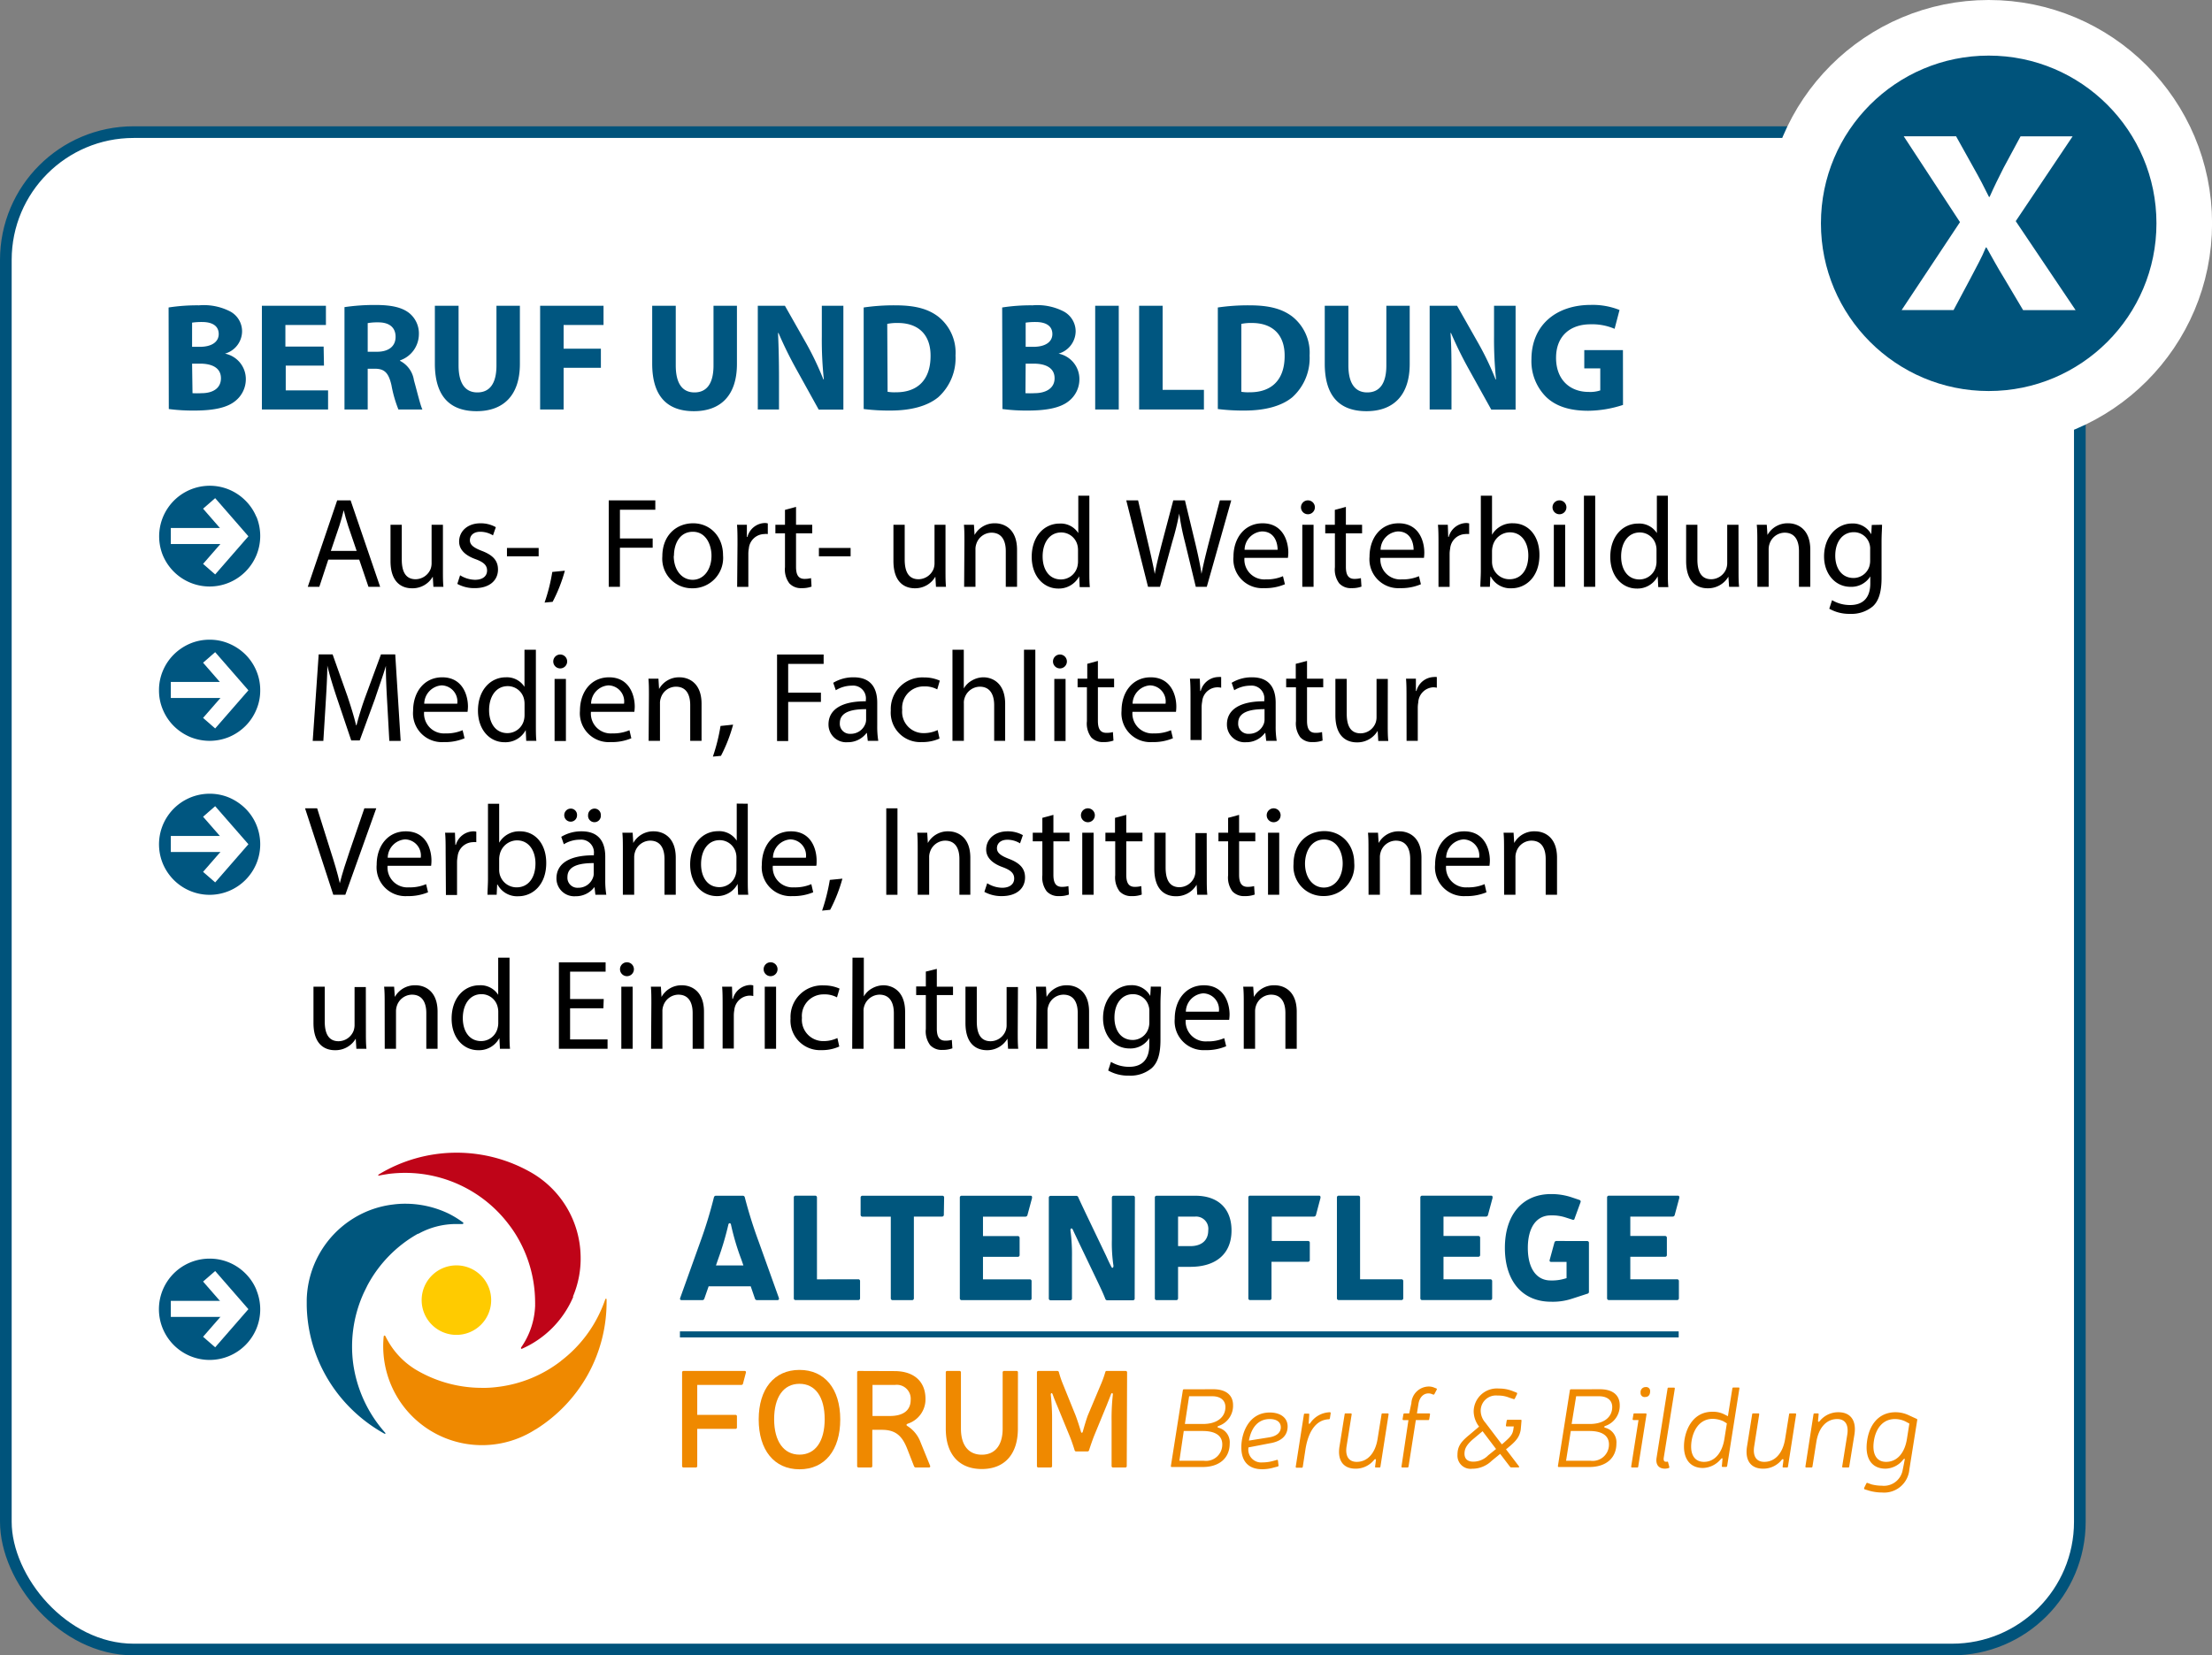 <svg id="Ebene_1" data-name="Ebene 1" xmlns="http://www.w3.org/2000/svg" xmlns:xlink="http://www.w3.org/1999/xlink" width="318.17" height="238.17" viewBox="0 0 318.17 238.17"><rect x="0" y="0" width="318.17" height="238.17" fill="#808080" stroke="none"/><defs><clipPath id="clip-path" transform="translate(-81 -23.83)"><rect x="125.07" y="189.66" width="200.64" height="55.98" style="fill:none"/></clipPath><clipPath id="clip-path-2" transform="translate(-81 -23.83)"><rect x="122" y="186" width="247.21" height="59.64" style="fill:none"/></clipPath></defs><rect x="0.84" y="19.01" width="298.32" height="218.32" rx="18.38" style="fill:#fff"/><rect x="0.84" y="19.01" width="298.32" height="218.32" rx="18.38" style="fill:none;stroke:#00537b;stroke-width:1.678px"/><path d="M117.88,98.21a7.15,7.15,0,0,0-1.58-2.36,7.31,7.31,0,0,0-2.38-1.59,7.21,7.21,0,0,0-2.78-.54,7.28,7.28,0,0,0-6.72,10,7.36,7.36,0,0,0,1.58,2.36,7.28,7.28,0,0,0,10.3,0,7.36,7.36,0,0,0,1.58-2.36,7.3,7.3,0,0,0,0-5.56" transform="translate(-81 -23.83)" style="fill:#005680"/><line x1="33.93" y1="77.12" x2="24.57" y2="77.12" style="fill:none;stroke:#fff;stroke-width:2.308px"/><polyline points="30.08 81.89 34.2 77.16 30.08 72.43" style="fill:none;stroke:#fff;stroke-width:2.308px"/><path d="M128.22,104.35l-1.29,3.91h-1.66l4.23-12.44h1.93l4.25,12.44H134l-1.33-3.91Zm4.08-1.26-1.22-3.58c-.27-.81-.46-1.55-.64-2.27h0c-.18.74-.39,1.5-.63,2.25l-1.22,3.6Z" transform="translate(-81 -23.83)"/><path d="M144.71,105.83c0,.92,0,1.73.07,2.43h-1.44l-.09-1.46h0a3.35,3.35,0,0,1-3,1.67c-1.4,0-3.08-.78-3.08-3.92V99.33h1.62v5c0,1.69.52,2.84,2,2.84a2.37,2.37,0,0,0,2.15-1.48,2.41,2.41,0,0,0,.14-.83V99.33h1.63Z" transform="translate(-81 -23.83)"/><path d="M147.18,106.6a4.2,4.2,0,0,0,2.14.65c1.19,0,1.74-.59,1.74-1.33s-.46-1.2-1.66-1.64c-1.61-.58-2.36-1.46-2.36-2.53,0-1.44,1.16-2.63,3.08-2.63a4.44,4.44,0,0,1,2.2.56l-.41,1.18a3.5,3.5,0,0,0-1.83-.52c-1,0-1.49.56-1.49,1.22s.53,1.07,1.69,1.52c1.56.59,2.35,1.36,2.35,2.69,0,1.57-1.22,2.68-3.34,2.68a5.06,5.06,0,0,1-2.51-.61Z" transform="translate(-81 -23.83)"/><path d="M158.48,102.67v1.2h-4.56v-1.2Z" transform="translate(-81 -23.83)"/><path d="M159.33,110.53a25.83,25.83,0,0,0,1.11-4.41l1.81-.18a22.34,22.34,0,0,1-1.76,4.48Z" transform="translate(-81 -23.83)"/><path d="M168.56,95.82h6.7v1.35h-5.09v4.13h4.71v1.33h-4.71v5.63h-1.61Z" transform="translate(-81 -23.83)"/><path d="M185,103.72a4.37,4.37,0,0,1-4.45,4.75,4.25,4.25,0,0,1-4.28-4.6c0-3,2-4.75,4.43-4.75S185,101,185,103.72Zm-7.09.09c0,2,1.13,3.44,2.72,3.44s2.71-1.46,2.71-3.47c0-1.52-.76-3.44-2.68-3.44S177.94,102.11,177.94,103.81Z" transform="translate(-81 -23.83)"/><path d="M187.08,102.11c0-1,0-2-.07-2.78h1.42l0,1.75h.08a2.67,2.67,0,0,1,2.47-2,1.56,1.56,0,0,1,.46.06v1.53a2.24,2.24,0,0,0-.55,0,2.28,2.28,0,0,0-2.18,2.08,4.28,4.28,0,0,0-.07.76v4.76h-1.61Z" transform="translate(-81 -23.83)"/><path d="M195.5,96.76v2.57h2.33v1.23H195.5v4.82c0,1.11.31,1.74,1.22,1.74a3.87,3.87,0,0,0,.94-.11l.07,1.22a3.94,3.94,0,0,1-1.44.22,2.24,2.24,0,0,1-1.75-.69,3.3,3.3,0,0,1-.63-2.32v-4.88h-1.38V99.33h1.38V97.19Z" transform="translate(-81 -23.83)"/><path d="M203.35,102.67v1.2h-4.56v-1.2Z" transform="translate(-81 -23.83)"/><path d="M217,105.83c0,.92,0,1.73.07,2.43h-1.44l-.09-1.46h0a3.35,3.35,0,0,1-2.95,1.67c-1.4,0-3.08-.78-3.08-3.92V99.33h1.62v5c0,1.69.52,2.84,2,2.84a2.37,2.37,0,0,0,2.15-1.48,2.41,2.41,0,0,0,.14-.83V99.33H217Z" transform="translate(-81 -23.83)"/><path d="M219.72,101.75c0-.93,0-1.68-.07-2.42h1.44l.09,1.47h0a3.28,3.28,0,0,1,2.95-1.68c1.24,0,3.16.74,3.16,3.81v5.33h-1.62v-5.15c0-1.44-.54-2.64-2.07-2.64a2.32,2.32,0,0,0-2.18,1.66,2.21,2.21,0,0,0-.11.76v5.37h-1.63Z" transform="translate(-81 -23.83)"/><path d="M237.69,95.15V106c0,.79,0,1.69.07,2.3H236.3l-.07-1.55h0a3.31,3.31,0,0,1-3,1.76c-2.16,0-3.83-1.83-3.83-4.55,0-3,1.83-4.8,4-4.8a3,3,0,0,1,2.7,1.37h0V95.15ZM236.06,103a3.14,3.14,0,0,0-.07-.68,2.4,2.4,0,0,0-2.35-1.88c-1.68,0-2.67,1.48-2.67,3.45,0,1.81.88,3.31,2.64,3.31a2.44,2.44,0,0,0,2.38-1.94,3.14,3.14,0,0,0,.07-.7Z" transform="translate(-81 -23.83)"/><path d="M246.13,108.26,243,95.82h1.7l1.47,6.29c.37,1.56.71,3.11.93,4.31h0c.21-1.24.59-2.72,1-4.32l1.66-6.28h1.68l1.52,6.31c.35,1.48.68,3,.86,4.27h0c.26-1.37.61-2.75,1-4.3l1.64-6.28h1.64l-3.52,12.44H253l-1.57-6.48a35.36,35.36,0,0,1-.81-4.06h0a38.32,38.32,0,0,1-1,4.06l-1.77,6.48Z" transform="translate(-81 -23.83)"/><path d="M260,104.09a2.86,2.86,0,0,0,3.07,3.1,5.85,5.85,0,0,0,2.47-.46l.28,1.16a7.17,7.17,0,0,1-3,.56,4.15,4.15,0,0,1-4.4-4.51c0-2.69,1.59-4.82,4.19-4.82,2.92,0,3.7,2.57,3.7,4.21a5.66,5.66,0,0,1-.06.76Zm4.77-1.16c0-1-.43-2.64-2.26-2.64a2.69,2.69,0,0,0-2.49,2.64Z" transform="translate(-81 -23.83)"/><path d="M270.13,96.82a1,1,0,0,1-2,0,1,1,0,0,1,1-1A1,1,0,0,1,270.13,96.82Zm-1.81,11.44V99.33h1.62v8.93Z" transform="translate(-81 -23.83)"/><path d="M274.59,96.76v2.57h2.33v1.23h-2.33v4.82c0,1.11.32,1.74,1.22,1.74a3.8,3.8,0,0,0,.94-.11l.08,1.22a3.94,3.94,0,0,1-1.44.22,2.24,2.24,0,0,1-1.76-.69,3.31,3.31,0,0,1-.62-2.32v-4.88h-1.39V99.33H273V97.19Z" transform="translate(-81 -23.83)"/><path d="M279.56,104.09a2.86,2.86,0,0,0,3.07,3.1,5.85,5.85,0,0,0,2.47-.46l.28,1.16a7.19,7.19,0,0,1-3,.56,4.15,4.15,0,0,1-4.39-4.51c0-2.69,1.59-4.82,4.19-4.82,2.92,0,3.69,2.57,3.69,4.21a6,6,0,0,1-.05.76Zm4.77-1.16c0-1-.43-2.64-2.26-2.64a2.69,2.69,0,0,0-2.49,2.64Z" transform="translate(-81 -23.83)"/><path d="M287.91,102.11c0-1,0-2-.08-2.78h1.42l.06,1.75h.07a2.69,2.69,0,0,1,2.48-2,1.65,1.65,0,0,1,.46.06v1.53a2.29,2.29,0,0,0-.55,0,2.27,2.27,0,0,0-2.18,2.08,4.22,4.22,0,0,0-.08.76v4.76h-1.6Z" transform="translate(-81 -23.83)"/><path d="M293.93,108.26c0-.61.07-1.51.07-2.3V95.15h1.61v5.62h0a3.34,3.34,0,0,1,3.05-1.65c2.21,0,3.78,1.85,3.77,4.56,0,3.2-2,4.79-4,4.79a3.18,3.18,0,0,1-3-1.68h-.06l-.07,1.47Zm1.68-3.58a2.8,2.8,0,0,0,.07.59,2.5,2.5,0,0,0,2.44,1.9c1.7,0,2.71-1.38,2.71-3.43,0-1.79-.92-3.32-2.66-3.32a2.57,2.57,0,0,0-2.47,2,3.1,3.1,0,0,0-.09.67Z" transform="translate(-81 -23.83)"/><path d="M306.31,96.82a1,1,0,0,1-1,1,1,1,0,0,1-1-1,1,1,0,0,1,1-1A1,1,0,0,1,306.31,96.82Zm-1.81,11.44V99.33h1.63v8.93Z" transform="translate(-81 -23.83)"/><path d="M308.83,95.15h1.62v13.11h-1.62Z" transform="translate(-81 -23.83)"/><path d="M320.9,95.15V106c0,.79,0,1.69.07,2.3h-1.45l-.08-1.55h0a3.28,3.28,0,0,1-3,1.76c-2.16,0-3.82-1.83-3.82-4.55,0-3,1.82-4.8,4-4.8a3,3,0,0,1,2.7,1.37h0V95.15ZM319.27,103a2.62,2.62,0,0,0-.07-.68,2.38,2.38,0,0,0-2.34-1.88c-1.68,0-2.68,1.48-2.68,3.45,0,1.81.89,3.31,2.64,3.31a2.44,2.44,0,0,0,2.38-1.94,2.64,2.64,0,0,0,.07-.7Z" transform="translate(-81 -23.83)"/><path d="M331.07,105.83c0,.92,0,1.73.08,2.43h-1.44l-.1-1.46h0a3.38,3.38,0,0,1-3,1.67c-1.4,0-3.08-.78-3.08-3.92V99.33h1.62v5c0,1.69.52,2.84,2,2.84a2.35,2.35,0,0,0,2.14-1.48,2.4,2.4,0,0,0,.15-.83V99.33h1.62Z" transform="translate(-81 -23.83)"/><path d="M333.77,101.75c0-.93,0-1.68-.08-2.42h1.44l.1,1.47h0a3.3,3.3,0,0,1,3-1.68c1.24,0,3.16.74,3.16,3.81v5.33h-1.63v-5.15c0-1.44-.53-2.64-2.07-2.64a2.32,2.32,0,0,0-2.18,1.66,2.49,2.49,0,0,0-.11.76v5.37h-1.62Z" transform="translate(-81 -23.83)"/><path d="M351.71,99.33c0,.64-.07,1.36-.07,2.45V107c0,2-.41,3.31-1.27,4.08a4.76,4.76,0,0,1-3.25,1.07,5.76,5.76,0,0,1-3-.74l.4-1.23a5,5,0,0,0,2.62.7c1.66,0,2.88-.87,2.88-3.12v-1h0a3.2,3.2,0,0,1-2.85,1.5c-2.21,0-3.8-1.89-3.8-4.36,0-3,2-4.75,4-4.75a3,3,0,0,1,2.79,1.55h0l.07-1.34ZM350,102.85a2.21,2.21,0,0,0-.09-.74,2.33,2.33,0,0,0-2.27-1.71c-1.55,0-2.66,1.31-2.66,3.38,0,1.75.89,3.21,2.64,3.21a2.39,2.39,0,0,0,2.26-1.66,2.9,2.9,0,0,0,.12-.87Z" transform="translate(-81 -23.83)"/><path d="M117.88,120.36A7.25,7.25,0,0,0,116.3,118a7.44,7.44,0,0,0-2.38-1.58,7,7,0,0,0-2.78-.55,7.11,7.11,0,0,0-2.78.55A7.47,7.47,0,0,0,106,118a7.25,7.25,0,0,0-1.58,2.36,7.11,7.11,0,0,0-.55,2.78,7,7,0,0,0,.55,2.78,7.29,7.29,0,0,0,1.58,2.37,7.47,7.47,0,0,0,2.36,1.58,7.35,7.35,0,0,0,5.58,0,7.47,7.47,0,0,0,2.36-1.58,7.29,7.29,0,0,0,1.58-2.37,7,7,0,0,0,.55-2.78,7.11,7.11,0,0,0-.55-2.78" transform="translate(-81 -23.83)" style="fill:#005680"/><line x1="33.93" y1="99.27" x2="24.57" y2="99.27" style="fill:none;stroke:#fff;stroke-width:2.308px"/><polyline points="30.08 104.05 34.2 99.32 30.08 94.59" style="fill:none;stroke:#fff;stroke-width:2.308px"/><path d="M136.7,125c-.1-1.73-.21-3.82-.19-5.37h0c-.43,1.46-1,3-1.57,4.73l-2.2,6h-1.22l-2-5.93c-.59-1.76-1.09-3.36-1.44-4.84h0c0,1.55-.13,3.64-.24,5.5l-.33,5.34h-1.53l.86-12.45h2l2.13,6c.51,1.54.94,2.9,1.25,4.2h.06a43.94,43.94,0,0,1,1.31-4.2l2.21-6h2.05l.78,12.45H137Z" transform="translate(-81 -23.83)"/><path d="M142,126.25a2.87,2.87,0,0,0,3.07,3.1,5.85,5.85,0,0,0,2.47-.46l.28,1.16a7.21,7.21,0,0,1-3,.55,4.15,4.15,0,0,1-4.4-4.5c0-2.7,1.59-4.82,4.19-4.82,2.92,0,3.7,2.57,3.7,4.21a5.82,5.82,0,0,1-.06.76Zm4.77-1.17a2.32,2.32,0,0,0-2.26-2.64,2.7,2.7,0,0,0-2.49,2.64Z" transform="translate(-81 -23.83)"/><path d="M158.08,117.31v10.8c0,.79,0,1.7.07,2.31h-1.46l-.07-1.55h0a3.3,3.3,0,0,1-3.05,1.75c-2.16,0-3.82-1.83-3.82-4.54,0-3,1.83-4.8,4-4.8a3,3,0,0,1,2.69,1.37h0v-5.34Zm-1.63,7.81a3.14,3.14,0,0,0-.07-.68,2.39,2.39,0,0,0-2.35-1.89c-1.68,0-2.68,1.48-2.68,3.46,0,1.81.89,3.3,2.65,3.3a2.45,2.45,0,0,0,2.38-1.94,3.08,3.08,0,0,0,.07-.7Z" transform="translate(-81 -23.83)"/><path d="M162.58,119a1,1,0,0,1-2,0,1,1,0,0,1,1-1A1,1,0,0,1,162.58,119Zm-1.81,11.45v-8.94h1.63v8.94Z" transform="translate(-81 -23.83)"/><path d="M166,126.25a2.86,2.86,0,0,0,3.06,3.1,5.9,5.9,0,0,0,2.48-.46l.27,1.16a7.21,7.21,0,0,1-3,.55,4.15,4.15,0,0,1-4.39-4.5c0-2.7,1.58-4.82,4.19-4.82,2.91,0,3.69,2.57,3.69,4.21a5.82,5.82,0,0,1-.06.76Zm4.76-1.17a2.31,2.31,0,0,0-2.25-2.64,2.68,2.68,0,0,0-2.49,2.64Z" transform="translate(-81 -23.83)"/><path d="M174.34,123.9c0-.92,0-1.68-.07-2.42h1.44l.09,1.48h0a3.27,3.27,0,0,1,2.95-1.68c1.24,0,3.16.74,3.16,3.8v5.34h-1.63v-5.15c0-1.44-.53-2.64-2.06-2.64a2.29,2.29,0,0,0-2.18,1.66,2.18,2.18,0,0,0-.11.76v5.37h-1.63Z" transform="translate(-81 -23.83)"/><path d="M183.54,132.69a27.07,27.07,0,0,0,1.1-4.41l1.81-.19a22.15,22.15,0,0,1-1.75,4.49Z" transform="translate(-81 -23.83)"/><path d="M192.77,118h6.7v1.35h-5.1v4.14h4.71v1.33h-4.71v5.63h-1.6Z" transform="translate(-81 -23.83)"/><path d="M205.82,130.42l-.13-1.13h-.05a3.34,3.34,0,0,1-2.74,1.33,2.54,2.54,0,0,1-2.73-2.56c0-2.16,1.92-3.35,5.37-3.33v-.18a1.84,1.84,0,0,0-2-2.07,4.47,4.47,0,0,0-2.32.66l-.37-1.07a5.55,5.55,0,0,1,2.93-.79c2.74,0,3.4,1.86,3.4,3.66v3.34a12.67,12.67,0,0,0,.15,2.14Zm-.24-4.56c-1.77,0-3.78.28-3.78,2a1.44,1.44,0,0,0,1.53,1.55,2.23,2.23,0,0,0,2.16-1.49,1.89,1.89,0,0,0,.09-.52Z" transform="translate(-81 -23.83)"/><path d="M216.14,130.09a6,6,0,0,1-2.56.51,4.24,4.24,0,0,1-4.45-4.56,4.54,4.54,0,0,1,4.8-4.74,5.43,5.43,0,0,1,2.25.46l-.37,1.26a3.68,3.68,0,0,0-1.88-.43,3.09,3.09,0,0,0-3.16,3.38,3.06,3.06,0,0,0,3.1,3.34,4.65,4.65,0,0,0,2-.44Z" transform="translate(-81 -23.83)"/><path d="M218,117.31h1.63v5.58h0a3,3,0,0,1,1.17-1.15,3.3,3.3,0,0,1,1.66-.46c1.2,0,3.12.74,3.12,3.82v5.32H224v-5.13c0-1.44-.54-2.66-2.07-2.66a2.33,2.33,0,0,0-2.18,1.62,2,2,0,0,0-.11.78v5.39H218Z" transform="translate(-81 -23.83)"/><path d="M228.29,117.31h1.63v13.11h-1.63Z" transform="translate(-81 -23.83)"/><path d="M234.46,119a1,1,0,0,1-2,0,1,1,0,0,1,1-1A1,1,0,0,1,234.46,119Zm-1.81,11.45v-8.94h1.62v8.94Z" transform="translate(-81 -23.83)"/><path d="M238.92,118.92v2.56h2.33v1.24h-2.33v4.82c0,1.11.32,1.73,1.22,1.73a3.37,3.37,0,0,0,.94-.11l.08,1.22a4,4,0,0,1-1.44.22,2.27,2.27,0,0,1-1.76-.68,3.32,3.32,0,0,1-.62-2.33v-4.87H236v-1.24h1.39v-2.14Z" transform="translate(-81 -23.83)"/><path d="M243.89,126.25a2.87,2.87,0,0,0,3.07,3.1,5.85,5.85,0,0,0,2.47-.46l.28,1.16a7.26,7.26,0,0,1-3,.55,4.15,4.15,0,0,1-4.39-4.5c0-2.7,1.59-4.82,4.19-4.82,2.92,0,3.69,2.57,3.69,4.21a6.2,6.2,0,0,1-.05.76Zm4.76-1.17a2.31,2.31,0,0,0-2.25-2.64,2.7,2.7,0,0,0-2.49,2.64Z" transform="translate(-81 -23.83)"/><path d="M252.24,124.27c0-1,0-2-.08-2.79h1.42l.06,1.76h.07a2.69,2.69,0,0,1,2.48-2,2.16,2.16,0,0,1,.46,0v1.54a2.22,2.22,0,0,0-2.73,2,4.22,4.22,0,0,0-.08.76v4.76h-1.6Z" transform="translate(-81 -23.83)"/><path d="M263.13,130.42l-.13-1.13h-.06a3.31,3.31,0,0,1-2.73,1.33,2.54,2.54,0,0,1-2.73-2.56c0-2.16,1.92-3.35,5.37-3.33v-.18a1.84,1.84,0,0,0-2-2.07,4.47,4.47,0,0,0-2.32.66l-.37-1.07a5.52,5.52,0,0,1,2.93-.79c2.73,0,3.4,1.86,3.4,3.66v3.34a12.67,12.67,0,0,0,.15,2.14Zm-.24-4.56c-1.77,0-3.79.28-3.79,2a1.44,1.44,0,0,0,1.54,1.55,2.23,2.23,0,0,0,2.16-1.49,1.89,1.89,0,0,0,.09-.52Z" transform="translate(-81 -23.83)"/><path d="M269,118.92v2.56h2.33v1.24H269v4.82c0,1.11.32,1.73,1.22,1.73a3.37,3.37,0,0,0,.94-.11l.08,1.22a4,4,0,0,1-1.44.22,2.27,2.27,0,0,1-1.76-.68,3.32,3.32,0,0,1-.63-2.33v-4.87H266v-1.24h1.38v-2.14Z" transform="translate(-81 -23.83)"/><path d="M280.61,128c0,.92,0,1.74.08,2.44h-1.44l-.09-1.46h0a3.38,3.38,0,0,1-3,1.66c-1.4,0-3.08-.77-3.08-3.91v-5.23h1.63v5c0,1.7.51,2.84,2,2.84a2.33,2.33,0,0,0,2.14-1.47A2.45,2.45,0,0,0,279,127v-5.49h1.62Z" transform="translate(-81 -23.83)"/><path d="M283.31,124.27c0-1,0-2-.07-2.79h1.42l0,1.76h.08a2.67,2.67,0,0,1,2.47-2,2.09,2.09,0,0,1,.46,0v1.54a2.2,2.2,0,0,0-.55-.06A2.28,2.28,0,0,0,285,124.9a4.28,4.28,0,0,0-.07.76v4.76h-1.61Z" transform="translate(-81 -23.83)"/><path d="M117.88,142.52a7.15,7.15,0,0,0-1.58-2.36,7.64,7.64,0,0,0-2.38-1.59,7.21,7.21,0,0,0-2.78-.54,7.28,7.28,0,0,0-6.72,10.05,7.36,7.36,0,0,0,1.58,2.36,7.28,7.28,0,0,0,10.3,0,7.36,7.36,0,0,0,1.58-2.36,7.3,7.3,0,0,0,0-5.56" transform="translate(-81 -23.83)" style="fill:#005680"/><line x1="33.93" y1="121.43" x2="24.57" y2="121.43" style="fill:none;stroke:#fff;stroke-width:2.308px"/><polyline points="30.08 126.2 34.2 121.47 30.08 116.75" style="fill:none;stroke:#fff;stroke-width:2.308px"/><path d="M128.94,152.57l-4.06-12.44h1.74l1.93,6.13c.54,1.68,1,3.19,1.33,4.65h0c.35-1.44.87-3,1.42-4.63l2.11-6.15h1.71l-4.45,12.44Z" transform="translate(-81 -23.83)"/><path d="M136.75,148.4a2.86,2.86,0,0,0,3.07,3.1,5.85,5.85,0,0,0,2.47-.46l.28,1.17a7.4,7.4,0,0,1-3,.55,4.15,4.15,0,0,1-4.39-4.51c0-2.69,1.59-4.81,4.19-4.81,2.92,0,3.69,2.56,3.69,4.21a5.86,5.86,0,0,1-.05.75Zm4.77-1.16a2.32,2.32,0,0,0-2.26-2.64,2.69,2.69,0,0,0-2.49,2.64Z" transform="translate(-81 -23.83)"/><path d="M145.1,146.43c0-1.06,0-2-.08-2.79h1.42l.06,1.75h.07a2.68,2.68,0,0,1,2.48-1.95,1.66,1.66,0,0,1,.46.05V145A3,3,0,0,0,149,145a2.28,2.28,0,0,0-2.18,2.08,4.32,4.32,0,0,0-.08.76v4.76h-1.6Z" transform="translate(-81 -23.83)"/><path d="M151.12,152.57c0-.6.07-1.51.07-2.3v-10.8h1.61v5.61h0a3.32,3.32,0,0,1,3-1.64c2.21,0,3.78,1.84,3.77,4.56,0,3.19-2,4.78-4,4.78a3.18,3.18,0,0,1-3-1.68h-.06l-.07,1.47ZM152.8,149a2.73,2.73,0,0,0,.07.59,2.5,2.5,0,0,0,2.44,1.91c1.69,0,2.71-1.39,2.71-3.44,0-1.79-.92-3.32-2.66-3.32a2.57,2.57,0,0,0-2.47,2,3.1,3.1,0,0,0-.09.67Z" transform="translate(-81 -23.83)"/><path d="M166.64,152.57l-.13-1.12h0a3.34,3.34,0,0,1-2.73,1.33,2.56,2.56,0,0,1-2.74-2.57c0-2.16,1.92-3.34,5.38-3.32v-.19a1.84,1.84,0,0,0-2-2.06,4.4,4.4,0,0,0-2.32.66l-.37-1.07a5.55,5.55,0,0,1,2.93-.79c2.74,0,3.4,1.86,3.4,3.65v3.34a12.52,12.52,0,0,0,.15,2.14Zm-4.48-11.46a.94.94,0,0,1,.94-.94.9.9,0,0,1,.9.94.91.91,0,0,1-.9.94A.93.93,0,0,1,162.16,141.11Zm4.24,6.9c-1.77,0-3.78.28-3.78,2a1.44,1.44,0,0,0,1.53,1.55,2.23,2.23,0,0,0,2.16-1.5,1.52,1.52,0,0,0,.09-.51Zm-.81-6.9a.93.93,0,0,1,.92-.94.9.9,0,0,1,.91.94.92.92,0,1,1-1.83,0Z" transform="translate(-81 -23.83)"/><path d="M170.59,146.06c0-.93,0-1.68-.07-2.42H172l.09,1.48h0a3.28,3.28,0,0,1,2.95-1.68c1.24,0,3.16.73,3.16,3.8v5.33h-1.62v-5.15c0-1.44-.54-2.64-2.07-2.64a2.32,2.32,0,0,0-2.18,1.66,2.49,2.49,0,0,0-.11.76v5.37h-1.63Z" transform="translate(-81 -23.83)"/><path d="M188.56,139.47v10.8c0,.79,0,1.7.07,2.3h-1.46L187.1,151h0a3.31,3.31,0,0,1-3,1.76c-2.16,0-3.83-1.83-3.83-4.54,0-3,1.83-4.8,4-4.8a3,3,0,0,1,2.7,1.36h0v-5.33Zm-1.63,7.81a2.7,2.7,0,0,0-.07-.69,2.4,2.4,0,0,0-2.35-1.88c-1.68,0-2.67,1.48-2.67,3.45,0,1.81.88,3.31,2.64,3.31a2.44,2.44,0,0,0,2.38-1.94,2.64,2.64,0,0,0,.07-.7Z" transform="translate(-81 -23.83)"/><path d="M192.16,148.4a2.86,2.86,0,0,0,3.06,3.1,5.86,5.86,0,0,0,2.48-.46l.27,1.17a7.38,7.38,0,0,1-3,.55,4.15,4.15,0,0,1-4.39-4.51c0-2.69,1.59-4.81,4.19-4.81,2.92,0,3.69,2.56,3.69,4.21,0,.33,0,.59-.05.75Zm4.76-1.16a2.31,2.31,0,0,0-2.25-2.64,2.69,2.69,0,0,0-2.49,2.64Z" transform="translate(-81 -23.83)"/><path d="M199.25,154.85a28,28,0,0,0,1.11-4.42l1.81-.18a22.34,22.34,0,0,1-1.76,4.48Z" transform="translate(-81 -23.83)"/><path d="M210.09,140.13v12.44h-1.61V140.13Z" transform="translate(-81 -23.83)"/><path d="M213,146.06c0-.93,0-1.68-.07-2.42h1.44l.09,1.48h0a3.28,3.28,0,0,1,2.95-1.68c1.24,0,3.16.73,3.16,3.8v5.33H219v-5.15c0-1.44-.53-2.64-2.06-2.64a2.32,2.32,0,0,0-2.18,1.66,2.21,2.21,0,0,0-.11.76v5.37H213Z" transform="translate(-81 -23.83)"/><path d="M223,150.91a4.2,4.2,0,0,0,2.14.65c1.18,0,1.74-.59,1.74-1.33s-.47-1.2-1.67-1.64c-1.6-.58-2.36-1.46-2.36-2.53,0-1.44,1.16-2.62,3.08-2.62a4.41,4.41,0,0,1,2.2.55l-.41,1.18a3.46,3.46,0,0,0-1.82-.52c-1,0-1.5.56-1.5,1.22s.54,1.07,1.7,1.52c1.55.59,2.34,1.36,2.34,2.69,0,1.57-1.21,2.68-3.34,2.68a5.09,5.09,0,0,1-2.51-.61Z" transform="translate(-81 -23.83)"/><path d="M232.52,141.07v2.57h2.32v1.24h-2.32v4.81c0,1.11.31,1.74,1.22,1.74a3.87,3.87,0,0,0,.94-.11l.07,1.22a3.94,3.94,0,0,1-1.44.22,2.27,2.27,0,0,1-1.75-.68,3.33,3.33,0,0,1-.63-2.33v-4.87h-1.38v-1.24h1.38V141.5Z" transform="translate(-81 -23.83)"/><path d="M238.48,141.13a1,1,0,0,1-1,1,1,1,0,0,1-1-1,1,1,0,0,1,1-1A1,1,0,0,1,238.48,141.13Zm-1.81,11.44v-8.93h1.63v8.93Z" transform="translate(-81 -23.83)"/><path d="M243,141.07v2.57h2.33v1.24H243v4.81c0,1.11.31,1.74,1.22,1.74a3.87,3.87,0,0,0,.94-.11l.07,1.22a3.94,3.94,0,0,1-1.44.22,2.27,2.27,0,0,1-1.75-.68,3.33,3.33,0,0,1-.63-2.33v-4.87H240v-1.24h1.38V141.5Z" transform="translate(-81 -23.83)"/><path d="M254.58,150.14c0,.92,0,1.73.08,2.43h-1.45l-.09-1.45h0a3.38,3.38,0,0,1-3,1.66c-1.4,0-3.08-.78-3.08-3.92v-5.22h1.62v5c0,1.7.52,2.84,2,2.84a2.35,2.35,0,0,0,2.14-1.48,2.4,2.4,0,0,0,.15-.83v-5.48h1.62Z" transform="translate(-81 -23.83)"/><path d="M259.23,141.07v2.57h2.33v1.24h-2.33v4.81c0,1.11.32,1.74,1.22,1.74a3.8,3.8,0,0,0,.94-.11l.08,1.22a4,4,0,0,1-1.44.22,2.27,2.27,0,0,1-1.76-.68,3.33,3.33,0,0,1-.62-2.33v-4.87h-1.39v-1.24h1.39V141.5Z" transform="translate(-81 -23.83)"/><path d="M265.2,141.13a1,1,0,0,1-2,0,1,1,0,0,1,1-1A1,1,0,0,1,265.2,141.13Zm-1.81,11.44v-8.93H265v8.93Z" transform="translate(-81 -23.83)"/><path d="M275.79,148a4.36,4.36,0,0,1-4.44,4.75,4.25,4.25,0,0,1-4.29-4.6c0-3,2-4.74,4.43-4.74S275.79,145.3,275.79,148Zm-7.08.09c0,2,1.12,3.44,2.71,3.44s2.71-1.46,2.71-3.47c0-1.52-.75-3.44-2.67-3.44S268.71,146.43,268.71,148.12Z" transform="translate(-81 -23.83)"/><path d="M277.84,146.06c0-.93,0-1.68-.07-2.42h1.44l.09,1.48h0a3.28,3.28,0,0,1,3-1.68c1.24,0,3.16.73,3.16,3.8v5.33h-1.62v-5.15c0-1.44-.54-2.64-2.07-2.64a2.32,2.32,0,0,0-2.18,1.66,2.49,2.49,0,0,0-.11.76v5.37h-1.63Z" transform="translate(-81 -23.83)"/><path d="M289,148.4a2.86,2.86,0,0,0,3.06,3.1,5.9,5.9,0,0,0,2.48-.46l.27,1.17a7.38,7.38,0,0,1-3,.55,4.15,4.15,0,0,1-4.39-4.51c0-2.69,1.58-4.81,4.19-4.81,2.91,0,3.69,2.56,3.69,4.21a5.48,5.48,0,0,1-.06.75Zm4.76-1.16a2.32,2.32,0,0,0-2.25-2.64,2.69,2.69,0,0,0-2.5,2.64Z" transform="translate(-81 -23.83)"/><path d="M297.34,146.06c0-.93,0-1.68-.07-2.42h1.44l.09,1.48h0a3.27,3.27,0,0,1,3-1.68c1.24,0,3.16.73,3.16,3.8v5.33h-1.63v-5.15c0-1.44-.53-2.64-2.06-2.64a2.3,2.3,0,0,0-2.18,1.66,2.21,2.21,0,0,0-.11.76v5.37h-1.63Z" transform="translate(-81 -23.83)"/><path d="M133.63,172.29c0,.93,0,1.74.08,2.44h-1.45l-.09-1.46h0a3.38,3.38,0,0,1-3,1.66c-1.4,0-3.08-.77-3.08-3.91v-5.23h1.62v5c0,1.7.52,2.85,2,2.85a2.35,2.35,0,0,0,2.14-1.48,2.45,2.45,0,0,0,.15-.83v-5.49h1.62Z" transform="translate(-81 -23.83)"/><path d="M136.33,168.21c0-.92,0-1.68-.08-2.42h1.44l.1,1.48h0a3.3,3.3,0,0,1,3-1.68c1.23,0,3.15.74,3.15,3.8v5.34h-1.62v-5.15c0-1.44-.54-2.64-2.07-2.64a2.32,2.32,0,0,0-2.18,1.66,2.44,2.44,0,0,0-.11.76v5.37h-1.62Z" transform="translate(-81 -23.83)"/><path d="M154.29,161.62v10.8c0,.8,0,1.7.07,2.31h-1.45l-.08-1.55h0a3.3,3.3,0,0,1-3.05,1.75c-2.16,0-3.82-1.82-3.82-4.54,0-3,1.82-4.8,4-4.8a3,3,0,0,1,2.7,1.37h0v-5.34Zm-1.62,7.81a2.63,2.63,0,0,0-.08-.68,2.37,2.37,0,0,0-2.34-1.88c-1.68,0-2.68,1.47-2.68,3.45,0,1.81.89,3.3,2.64,3.3a2.44,2.44,0,0,0,2.38-1.94,2.59,2.59,0,0,0,.08-.7Z" transform="translate(-81 -23.83)"/><path d="M167.79,168.9H163v4.48h5.39v1.35h-7V162.29h6.72v1.34H163v3.94h4.84Z" transform="translate(-81 -23.83)"/><path d="M172.18,163.28a1,1,0,0,1-1,1,1,1,0,0,1-1-1,1,1,0,0,1,1-1A1,1,0,0,1,172.18,163.28Zm-1.81,11.45v-8.94H172v8.94Z" transform="translate(-81 -23.83)"/><path d="M174.69,168.21c0-.92,0-1.68-.07-2.42h1.44l.09,1.48h0a3.28,3.28,0,0,1,2.95-1.68c1.24,0,3.16.74,3.16,3.8v5.34h-1.63v-5.15c0-1.44-.53-2.64-2.06-2.64a2.32,2.32,0,0,0-2.18,1.66,2.18,2.18,0,0,0-.11.76v5.37h-1.63Z" transform="translate(-81 -23.83)"/><path d="M184.94,168.58c0-1.05,0-2-.07-2.79h1.42l.05,1.76h.08a2.67,2.67,0,0,1,2.47-2,1.65,1.65,0,0,1,.46.06v1.53a2.2,2.2,0,0,0-.55-.06,2.28,2.28,0,0,0-2.18,2.09,4.28,4.28,0,0,0-.07.76v4.76h-1.61Z" transform="translate(-81 -23.83)"/><path d="M192.84,163.28a1,1,0,0,1-2,0,1,1,0,0,1,1-1A1,1,0,0,1,192.84,163.28ZM191,174.73v-8.94h1.63v8.94Z" transform="translate(-81 -23.83)"/><path d="M201.72,174.4a6,6,0,0,1-2.56.52,4.25,4.25,0,0,1-4.45-4.57,4.54,4.54,0,0,1,4.8-4.74,5.43,5.43,0,0,1,2.25.46l-.37,1.26a3.68,3.68,0,0,0-1.88-.43,3.1,3.1,0,0,0-3.16,3.38,3.06,3.06,0,0,0,3.1,3.34,4.65,4.65,0,0,0,2-.44Z" transform="translate(-81 -23.83)"/><path d="M203.62,161.62h1.63v5.58h0a3,3,0,0,1,1.16-1.15,3.41,3.41,0,0,1,1.66-.46c1.2,0,3.12.74,3.12,3.82v5.32h-1.62V169.6c0-1.44-.54-2.66-2.07-2.66a2.34,2.34,0,0,0-2.18,1.62,2.07,2.07,0,0,0-.11.78v5.39h-1.63Z" transform="translate(-81 -23.83)"/><path d="M215.75,163.23v2.56h2.33V167h-2.33v4.82c0,1.11.32,1.74,1.22,1.74a3.8,3.8,0,0,0,.94-.11l.08,1.21a4,4,0,0,1-1.44.23,2.24,2.24,0,0,1-1.76-.69,3.31,3.31,0,0,1-.62-2.32V167h-1.39v-1.24h1.39v-2.14Z" transform="translate(-81 -23.83)"/><path d="M227.39,172.29c0,.93,0,1.74.07,2.44H226l-.09-1.46h0a3.36,3.36,0,0,1-2.95,1.66c-1.41,0-3.09-.77-3.09-3.91v-5.23h1.63v5c0,1.7.51,2.85,2,2.85a2.34,2.34,0,0,0,2.14-1.48,2.23,2.23,0,0,0,.15-.83v-5.49h1.63Z" transform="translate(-81 -23.83)"/><path d="M230.08,168.21c0-.92,0-1.68-.07-2.42h1.44l.09,1.48h0a3.27,3.27,0,0,1,2.95-1.68c1.24,0,3.16.74,3.16,3.8v5.34h-1.63v-5.15c0-1.44-.53-2.64-2.06-2.64a2.3,2.3,0,0,0-2.18,1.66,2.18,2.18,0,0,0-.11.76v5.37h-1.63Z" transform="translate(-81 -23.83)"/><path d="M248,165.79c0,.65-.08,1.37-.08,2.46v5.19c0,2.05-.4,3.3-1.27,4.08a4.75,4.75,0,0,1-3.25,1.07,5.76,5.76,0,0,1-3-.74l.4-1.24a5.05,5.05,0,0,0,2.63.71c1.66,0,2.88-.87,2.88-3.13v-1h0a3.19,3.19,0,0,1-2.84,1.49c-2.22,0-3.81-1.88-3.81-4.35,0-3,2-4.75,4-4.75a3,3,0,0,1,2.79,1.55h0l.08-1.35Zm-1.68,3.53a2.14,2.14,0,0,0-.1-.74,2.32,2.32,0,0,0-2.27-1.71c-1.55,0-2.65,1.31-2.65,3.37,0,1.76.88,3.22,2.64,3.22a2.38,2.38,0,0,0,2.25-1.67,2.85,2.85,0,0,0,.13-.86Z" transform="translate(-81 -23.83)"/><path d="M251.55,170.56a2.87,2.87,0,0,0,3.07,3.1,5.85,5.85,0,0,0,2.47-.46l.28,1.16a7.17,7.17,0,0,1-3,.56,4.16,4.16,0,0,1-4.4-4.51c0-2.7,1.59-4.82,4.19-4.82,2.92,0,3.7,2.57,3.7,4.21a5.82,5.82,0,0,1-.06.76Zm4.77-1.17a2.32,2.32,0,0,0-2.26-2.64,2.7,2.7,0,0,0-2.49,2.64Z" transform="translate(-81 -23.83)"/><path d="M259.9,168.21c0-.92,0-1.68-.08-2.42h1.44l.1,1.48h0a3.3,3.3,0,0,1,3-1.68c1.24,0,3.16.74,3.16,3.8v5.34h-1.63v-5.15c0-1.44-.53-2.64-2.07-2.64a2.32,2.32,0,0,0-2.18,1.66,2.44,2.44,0,0,0-.11.76v5.37H259.9Z" transform="translate(-81 -23.83)"/><path d="M117.88,209.41a7.15,7.15,0,0,0-1.58-2.36,7.31,7.31,0,0,0-2.38-1.59,7.21,7.21,0,0,0-2.78-.54A7.28,7.28,0,0,0,104.42,215a7.36,7.36,0,0,0,1.58,2.36,7.28,7.28,0,0,0,10.3,0,7.36,7.36,0,0,0,1.58-2.36,7.3,7.3,0,0,0,0-5.56" transform="translate(-81 -23.83)" style="fill:#005680"/><line x1="33.93" y1="188.32" x2="24.57" y2="188.32" style="fill:none;stroke:#fff;stroke-width:2.308px"/><polyline points="30.08 193.09 34.2 188.36 30.08 183.63" style="fill:none;stroke:#fff;stroke-width:2.308px"/><path d="M314.44,74.2h-5.56v2.63h2.3V80a4.58,4.58,0,0,1-1.66.22c-2.77,0-4.7-1.82-4.7-4.9,0-3.23,2.13-4.83,4.94-4.83a8.18,8.18,0,0,1,3.48.65l.71-2.71a10.38,10.38,0,0,0-4.14-.73c-4.9,0-8.51,2.84-8.53,7.8a7.26,7.26,0,0,0,2.1,5.43c1.37,1.33,3.35,2,6.07,2a16.52,16.52,0,0,0,5-.84Zm-24.66,8.55v-4.5c0-2.43,0-4.54-.14-6.51l.07,0A57.28,57.28,0,0,0,292.3,77l3.2,5.76H299V67.82h-3.1v4.36a55.8,55.8,0,0,0,.29,6.23h-.07a41.41,41.41,0,0,0-2.44-5.12l-3.1-5.47h-3.94V82.75ZM271.55,67.82v8.33c0,4.76,2.21,6.84,6,6.84s6.22-2.19,6.22-6.8V67.82h-3.36v8.59c0,2.64-1,3.88-2.75,3.88s-2.71-1.31-2.71-3.88V67.82Zm-12,2.61a6.9,6.9,0,0,1,1.53-.13c2.91,0,4.72,1.64,4.7,4.74,0,3.57-2,5.25-5.05,5.23a6,6,0,0,1-1.18-.07Zm-3.38,12.25a29.37,29.37,0,0,0,3.83.22c2.92,0,5.32-.62,6.89-1.92a7.58,7.58,0,0,0,2.48-6,6.63,6.63,0,0,0-2.52-5.63c-1.44-1.08-3.28-1.59-6.12-1.59a30,30,0,0,0-4.56.31Zm-11.32.07h9.32V79.92h-5.94V67.82h-3.38Zm-6.32,0h3.39V67.82h-3.39Zm-10-6.6h1.16c1.68,0,3,.59,3,2.1s-1.35,2.15-2.88,2.15a11.79,11.79,0,0,1-1.31,0Zm0-5.9a9.78,9.78,0,0,1,1.44-.09c1.53,0,2.4.6,2.4,1.73s-1,1.84-2.73,1.84h-1.11Zm-3.34,12.43a26.19,26.19,0,0,0,3.65.22c3,0,4.79-.48,5.88-1.35a4,4,0,0,0,1.54-3.16,3.73,3.73,0,0,0-3-3.68v0a3.38,3.38,0,0,0,2.46-3.19,3.25,3.25,0,0,0-1.8-2.92,8.27,8.27,0,0,0-4.41-.84,26.6,26.6,0,0,0-4.36.31ZM208.62,70.43a6.9,6.9,0,0,1,1.53-.13c2.9,0,4.72,1.64,4.7,4.74,0,3.57-2,5.25-5,5.23a5.93,5.93,0,0,1-1.18-.07Zm-3.39,12.25a29.5,29.5,0,0,0,3.83.22c2.93,0,5.32-.62,6.9-1.92a7.58,7.58,0,0,0,2.48-6,6.61,6.61,0,0,0-2.53-5.63c-1.44-1.08-3.28-1.59-6.11-1.59a30.11,30.11,0,0,0-4.57.31Zm-12.18.07v-4.5c0-2.43-.05-4.54-.14-6.51l.07,0A57.28,57.28,0,0,0,195.57,77l3.19,5.76h3.55V67.82h-3.1v4.36a53.5,53.5,0,0,0,.29,6.23h-.07A42.9,42.9,0,0,0,197,73.29l-3.1-5.47H190V82.75ZM174.81,67.82v8.33c0,4.76,2.22,6.84,6,6.84S187,80.8,187,76.19V67.82h-3.37v8.59c0,2.64-1,3.88-2.74,3.88S178.2,79,178.2,76.41V67.82ZM158.69,82.75h3.38v-6h5.36V74h-5.36V70.59h5.74V67.82h-9.12ZM143.55,67.82v8.33c0,4.76,2.22,6.84,6,6.84s6.23-2.19,6.23-6.8V67.82h-3.37v8.59c0,2.64-1,3.88-2.75,3.88s-2.7-1.31-2.7-3.88V67.82Zm-9.66,2.5a7.92,7.92,0,0,1,1.53-.11c1.55,0,2.48.71,2.48,2.08s-1,2.15-2.68,2.15h-1.33Zm-3.34,12.43h3.34V76.88h1c1.37,0,2,.53,2.42,2.39a18,18,0,0,0,1,3.48h3.45c-.29-.58-.75-2.53-1.22-4.21a3.75,3.75,0,0,0-2-2.79v-.07A4,4,0,0,0,141.25,72a3.78,3.78,0,0,0-1.38-3.12c-1.06-.84-2.61-1.17-4.83-1.17a29.2,29.2,0,0,0-4.49.31Zm-3-9.06h-5.5v-3.1h5.83V67.82h-9.21V82.75h9.52V80H122.1V76.43h5.5Zm-18.92,2.46h1.15c1.69,0,3,.59,3,2.1S111.52,80.4,110,80.4a11.79,11.79,0,0,1-1.31,0Zm0-5.9a9.78,9.78,0,0,1,1.44-.09c1.53,0,2.39.6,2.39,1.73s-1,1.84-2.72,1.84h-1.11Zm-3.35,12.43a26.48,26.48,0,0,0,3.66.22c3,0,4.79-.48,5.87-1.35a4,4,0,0,0,1.55-3.16,3.73,3.73,0,0,0-3-3.68v0a3.37,3.37,0,0,0,2.46-3.19,3.24,3.24,0,0,0-1.79-2.92,8.29,8.29,0,0,0-4.41-.84,26.65,26.65,0,0,0-4.37.31Z" transform="translate(-81 -23.83)" style="fill:#005680"/><g style="clip-path:url(#clip-path)"><path d="M315.5,201.66v-2.79h6.11a.29.29,0,0,0,.28-.24l.66-2.45c0-.19,0-.32-.23-.32h-9.89a.25.25,0,0,0-.27.27v14.48a.25.25,0,0,0,.27.27h9.79a.25.25,0,0,0,.27-.27v-2.44a.25.25,0,0,0-.27-.28H315.5v-3.24h5a.24.24,0,0,0,.26-.27v-2.44a.25.25,0,0,0-.26-.28Zm-10.63.72a.3.3,0,0,0-.29.24l-.67,2.46c-.05.19,0,.31.22.31h2.2v2.34l-.22.06a6.39,6.39,0,0,1-2.06.27c-2.06,0-3.29-1.75-3.29-4.68s1.23-4.68,3.29-4.68a6.22,6.22,0,0,1,2.12.29l1,.32a.21.21,0,0,0,.32-.17l.85-2.33c.06-.17,0-.27-.17-.34l-1.07-.36a9.21,9.21,0,0,0-3-.48c-4.14,0-6.64,3-6.64,7.75s2.5,7.74,6.64,7.74a8.75,8.75,0,0,0,3.06-.45l.25-.08,1.91-.62a.27.27,0,0,0,.23-.3v-7a.25.25,0,0,0-.27-.28Zm-16.24-.72v-2.79h6.11a.29.29,0,0,0,.29-.24l.66-2.45c0-.19,0-.32-.23-.32h-9.89a.25.25,0,0,0-.27.27v14.48a.25.25,0,0,0,.27.27h9.79a.25.25,0,0,0,.27-.27v-2.44a.26.26,0,0,0-.27-.28h-6.73v-3.24h5a.25.25,0,0,0,.27-.27v-2.44a.25.25,0,0,0-.27-.28Zm-12,6.23V196.13a.25.25,0,0,0-.27-.27h-2.79a.25.25,0,0,0-.27.27v14.48a.25.25,0,0,0,.27.27h9a.25.25,0,0,0,.27-.27v-2.44a.25.25,0,0,0-.27-.28Zm-12.7-5.51v-3.51H270a.3.3,0,0,0,.29-.24l.65-2.45c0-.19,0-.32-.22-.32h-9.9a.24.24,0,0,0-.26.27v14.48a.24.24,0,0,0,.26.27h2.8a.25.25,0,0,0,.27-.27v-5.24h5.24a.25.25,0,0,0,.27-.27v-2.44a.25.25,0,0,0-.27-.28Zm-13.48-3.51h2.48a1.76,1.76,0,0,1,1.86,2c0,1.42-.95,2.25-2.58,2.25h-1.76Zm-3.07-3a.25.25,0,0,0-.27.27v14.48a.25.25,0,0,0,.27.27h2.8a.25.25,0,0,0,.27-.27v-4.52h1.76c3.75,0,5.93-1.92,5.93-5.23,0-3.14-1.91-5-5.21-5Zm-3.14.27a.24.24,0,0,0-.26-.27h-2.78a.25.25,0,0,0-.27.27v6a21.8,21.8,0,0,0,.23,3.81c0,.3-.19.43-.33.09-.27-.51-.49-1-.74-1.55l-2.94-6.14c-.33-.7-.72-1.51-1.05-2.25a.29.29,0,0,0-.31-.21h-3.66a.25.25,0,0,0-.27.27v14.48a.25.25,0,0,0,.27.27h2.8a.24.24,0,0,0,.26-.27v-5.94a26,26,0,0,0-.22-3.85c0-.28.18-.41.35-.09.24.55.47,1,.74,1.59l2.92,6.1c.33.7.72,1.51,1,2.25a.29.29,0,0,0,.31.21h3.66a.24.24,0,0,0,.26-.27Zm-21.85,5.53v-2.79h6.11a.3.3,0,0,0,.29-.24l.66-2.45c0-.19,0-.32-.23-.32h-9.89a.25.25,0,0,0-.27.27v14.48a.25.25,0,0,0,.27.27h9.79a.24.24,0,0,0,.26-.27v-2.44a.25.25,0,0,0-.26-.28h-6.73v-3.24h5a.25.25,0,0,0,.27-.27v-2.44a.26.26,0,0,0-.27-.28Zm-5.59-5.53a.24.24,0,0,0-.26-.27H205.06a.25.25,0,0,0-.27.27v2.46a.26.26,0,0,0,.27.28h4.07v11.74a.25.25,0,0,0,.27.27h2.78a.25.25,0,0,0,.27-.27V198.87h4.05a.25.25,0,0,0,.26-.28Zm-18.29,11.76V196.13a.25.25,0,0,0-.27-.27h-2.8a.24.24,0,0,0-.26.27v14.48a.24.24,0,0,0,.26.27h9a.25.25,0,0,0,.27-.27v-2.44a.25.25,0,0,0-.27-.28Zm-10.58-2h-3.95l.29-.84a42.8,42.8,0,0,0,1.5-5.05c.06-.25.31-.25.37,0a35.56,35.56,0,0,0,1.5,5.05Zm1.05,3,.61,1.78a.31.31,0,0,0,.31.21h2.9c.21,0,.29-.12.23-.32l-2.9-8.09a66.46,66.46,0,0,1-2-6.38.29.29,0,0,0-.31-.23H184a.29.29,0,0,0-.31.23,63.64,63.64,0,0,1-1.95,6.38l-2.9,8.09c-.07.2,0,.32.22.32H182a.3.3,0,0,0,.31-.21l.62-1.78Z" transform="translate(-81 -23.83)" style="fill:#00567d"/><path d="M151.65,210.89a5,5,0,1,1-5-5,5,5,0,0,1,5,5" transform="translate(-81 -23.83)" style="fill:#ffcb00"/><path d="M147.57,199.69a14.27,14.27,0,0,0-2-1.23,14.43,14.43,0,0,0-6.26-1.44,12.85,12.85,0,0,0-1.75.11,13.94,13.94,0,0,0-5.73,2,14.18,14.18,0,0,0-6.71,11.66v.4c0,.16,0,.32,0,.5a21.3,21.3,0,0,0,1.82,8.22,21.53,21.53,0,0,0,4.65,6.69,21.86,21.86,0,0,0,4.66,3.48c.16.09.26,0,.15-.11-.32-.36-.63-.74-.93-1.13A18.85,18.85,0,0,1,131.8,220a18.62,18.62,0,0,1,1.31-9.67c.22-.53.47-1,.74-1.56a18.53,18.53,0,0,1,7.24-7.42.2.2,0,0,1,.08,0,11.19,11.19,0,0,1,5.46-1.41l.87,0c.16,0,.21-.16.07-.26" transform="translate(-81 -23.83)" style="fill:#00567d"/><path d="M161.66,219.67a18.44,18.44,0,0,1-9,3.7,17,17,0,0,1-1.74.14h-.59a18.57,18.57,0,0,1-9.71-2.73l-.15-.1a11.39,11.39,0,0,1-3.68-3.94c-.12-.2-.23-.41-.33-.62s-.25-.14-.27,0a14.26,14.26,0,0,0,2.81,10,14.21,14.21,0,0,0,19,3.39l.15-.08a21.8,21.8,0,0,0,7.29-7.62,21.54,21.54,0,0,0,2.81-10.65v-.33c0-.2-.14-.2-.21,0-.14.41-.3.82-.47,1.22a18.64,18.64,0,0,1-5.85,7.56" transform="translate(-81 -23.83)" style="fill:#ef8900"/><path d="M163.41,210.38a14,14,0,0,0,1.1-6,14.17,14.17,0,0,0-7-11.79l0,0,0,0,0,0a21.59,21.59,0,0,0-22,.2c-.15.09-.13.21,0,.18.48-.1,1-.18,1.46-.25a19.59,19.59,0,0,1,2.3-.14,18.69,18.69,0,0,1,14.88,7.38,17.22,17.22,0,0,1,1,1.43,18.67,18.67,0,0,1,2.82,9.82,1.93,1.93,0,0,1,0,.24v.13a1,1,0,0,1,0,.17,11.17,11.17,0,0,1-2,5.93c-.08.12,0,.26.1.21a14.24,14.24,0,0,0,7.39-7.49" transform="translate(-81 -23.83)" style="fill:#bf0418"/></g><line x1="97.8" y1="191.99" x2="241.46" y2="191.99" style="fill:none;stroke:#00567d;stroke-width:0.868px"/><g style="clip-path:url(#clip-path-2)"><path d="M181.29,227.4v-4.31h6.33a.24.24,0,0,0,.25-.18l.42-1.59a.18.18,0,0,0-.19-.24h-8.78a.2.2,0,0,0-.21.22v13.45a.2.2,0,0,0,.21.22h1.76a.2.2,0,0,0,.21-.22v-5.34h5.5a.2.2,0,0,0,.21-.22v-1.57a.2.2,0,0,0-.21-.22Z" transform="translate(-81 -23.83)" style="fill:#ef8900"/><path d="M196,222.93c2.27,0,3.62,1.89,3.62,5.09s-1.35,5.1-3.62,5.1-3.65-1.92-3.65-5.1,1.35-5.09,3.65-5.09m0-2c-3.65,0-5.87,2.74-5.87,7.13s2.22,7.17,5.87,7.17,5.86-2.76,5.86-7.17-2.24-7.13-5.86-7.13" transform="translate(-81 -23.83)" style="fill:#ef8900"/><path d="M206.5,227.56v-4.47h3.24a2,2,0,0,1,2.25,2.15c0,1.51-1.06,2.32-3,2.32Zm-2-6.48a.2.2,0,0,0-.21.22v13.45a.2.2,0,0,0,.21.22h1.76a.2.2,0,0,0,.21-.22v-5.2h1.39c2,0,2.91.91,3.62,2.7l1,2.56a.28.28,0,0,0,.25.16h1.88c.15,0,.23-.1.17-.26l-1.37-3.37a4.65,4.65,0,0,0-1.85-2.31c-.23-.14-.23-.24,0-.36a3.68,3.68,0,0,0,2.56-3.57c0-2.51-1.66-4-4.47-4Z" transform="translate(-81 -23.83)" style="fill:#ef8900"/><path d="M227.42,221.3a.19.19,0,0,0-.21-.22h-1.77a.2.2,0,0,0-.22.22v8.09c0,2.38-1.1,3.74-3,3.74s-3-1.36-3-3.74V221.3a.2.2,0,0,0-.22-.22h-1.75a.19.19,0,0,0-.21.22v8.09c0,3.68,1.91,5.8,5.18,5.8s5.19-2.12,5.19-5.8Z" transform="translate(-81 -23.83)" style="fill:#ef8900"/><path d="M243.12,221.3a.2.2,0,0,0-.21-.22h-2.7a.2.2,0,0,0-.23.18,14.55,14.55,0,0,1-.52,1.49l-2,4.75c-.25.7-.52,1.61-.71,2.31-.06.22-.22.22-.27,0-.2-.68-.49-1.59-.76-2.31l-1.93-4.77a14.11,14.11,0,0,1-.48-1.47.23.23,0,0,0-.25-.18h-2.7a.2.2,0,0,0-.21.22v13.45a.2.2,0,0,0,.21.22h1.76a.2.2,0,0,0,.21-.22v-6.43a32,32,0,0,0-.19-3.82c0-.26.17-.32.27-.06.19.54.4,1.06.63,1.59l1.83,4.45c.22.54.49,1.31.7,2a.22.22,0,0,0,.23.18h1.6a.23.23,0,0,0,.25-.18c.21-.66.48-1.43.7-2l1.83-4.45c.21-.53.42-1.05.62-1.59.09-.26.3-.2.27.06a30.09,30.09,0,0,0-.18,3.82v6.43a.2.2,0,0,0,.21.22h1.76a.2.2,0,0,0,.21-.22Z" transform="translate(-81 -23.83)" style="fill:#ef8900"/><path d="M251.27,229.72H254c1.83,0,2.81.68,2.81,1.92a2.34,2.34,0,0,1-2.65,2.36h-3.52Zm.77-5h3.33c1.18,0,1.89.59,1.89,1.55,0,1.45-1.18,2.44-3.23,2.44h-2.6Zm-.76-1a.15.15,0,0,0-.14.13l-1.72,10.89c0,.1,0,.16.13.16H254c2.4,0,3.88-1.3,3.88-3.38a2.15,2.15,0,0,0-1.62-2.27c-.19-.07-.16-.18,0-.25a3.06,3.06,0,0,0,2.1-3c0-1.43-1-2.29-2.84-2.29Z" transform="translate(-81 -23.83)" style="fill:#ef8900"/><path d="M260.64,231.1c.38-2.06,1.47-3.1,3-3.1,1,0,1.59.44,1.59,1.19,0,.58-.38,1.23-1.65,1.44Zm3,.39c1.8-.29,2.57-1.21,2.57-2.43s-1-2-2.57-2c-3,0-4.09,2.93-4.09,5s1.07,3.16,3,3.16a6,6,0,0,0,1.7-.25l.54-.14a.15.15,0,0,0,.11-.17l-.08-.66c0-.1-.06-.15-.16-.12l-.54.15a5.85,5.85,0,0,1-1.54.21,1.85,1.85,0,0,1-2-2.16Z" transform="translate(-81 -23.83)" style="fill:#ef8900"/><path d="M272.4,227.19c0-.1,0-.17-.13-.17a3.55,3.55,0,0,0-2.82,1.58c-.1.13-.19.1-.21,0l.08-1.24c0-.09,0-.14-.12-.14h-.51a.13.13,0,0,0-.14.13l-1.17,7.49a.12.12,0,0,0,.13.16h.74c.08,0,.12-.05.14-.13l.39-2.55c.45-2.76,1.65-4.23,3.37-4.29a.15.15,0,0,0,.14-.13Z" transform="translate(-81 -23.83)" style="fill:#ef8900"/><path d="M278.79,234.83c0,.09,0,.14.12.14h.51a.13.13,0,0,0,.14-.13l1.17-7.49a.12.12,0,0,0-.13-.16h-.74c-.08,0-.12,0-.14.13l-.57,3.54c-.33,2.06-1.45,3.3-3,3.3-1.14,0-1.68-.81-1.46-2.23l.73-4.58a.12.12,0,0,0-.13-.16h-.74c-.08,0-.12,0-.14.13l-.74,4.63c-.32,2,.55,3.19,2.3,3.19a3.39,3.39,0,0,0,2.7-1.29c.14-.13.22-.11.24.05Z" transform="translate(-81 -23.83)" style="fill:#ef8900"/><path d="M283.7,227.19H283a.15.15,0,0,0-.14.13l-.11.66c0,.1,0,.17.13.17h.71l-1,6.66c0,.1,0,.16.12.16h.75a.15.15,0,0,0,.14-.13l1.05-6.69h1.79c.08,0,.12-.05.14-.13l.11-.67a.12.12,0,0,0-.13-.16h-1.75l.22-1.39c.15-.91.7-1.49,1.44-1.49a1.27,1.27,0,0,1,.5.1l.16.06c.08.05.14,0,.19-.06l.33-.62a.13.13,0,0,0-.06-.2l-.24-.09a2,2,0,0,0-.83-.18,2.53,2.53,0,0,0-2.51,2.4Z" transform="translate(-81 -23.83)" style="fill:#ef8900"/><path d="M296.19,232.31l-1.13.91a3,3,0,0,1-2.16.91c-.82,0-1.25-.42-1.25-1.14s.3-1.25,1.12-2l1.48-1.24Zm3.66-4.05c0-.1,0-.16-.12-.16h-1.86a.15.15,0,0,0-.15.13l-.11.66c0,.1,0,.17.13.17h1l-.07.48c-.13.78-.53,1.12-1.41,1.91l-.24.19-2.36-3.11a2.65,2.65,0,0,1-.68-1.7,2.19,2.19,0,0,1,2.43-2.21,4.16,4.16,0,0,1,1.7.31l.59.19a.14.14,0,0,0,.19-.06l.33-.67c0-.1,0-.16-.07-.19l-.56-.22a5.25,5.25,0,0,0-2-.37,3.34,3.34,0,0,0-3.62,3.3,3.69,3.69,0,0,0,.78,2.18l-1.38,1.17c-1.23,1-1.73,1.67-1.73,2.89a1.89,1.89,0,0,0,2.11,2,4,4,0,0,0,2.81-1.14l1.22-1,1.43,1.87a.23.23,0,0,0,.18.08h1c.12,0,.16-.08.08-.18l-1.85-2.43.17-.13c1.22-1,1.76-1.57,1.95-2.69Z" transform="translate(-81 -23.83)" style="fill:#ef8900"/><path d="M306.94,229.72h2.68c1.83,0,2.81.68,2.81,1.92a2.34,2.34,0,0,1-2.65,2.36h-3.52Zm.77-5H311c1.19,0,1.9.59,1.9,1.55,0,1.45-1.19,2.44-3.24,2.44h-2.6Zm-.75-1a.15.15,0,0,0-.15.13l-1.72,10.89c0,.1,0,.16.13.16h4.4c2.4,0,3.88-1.3,3.88-3.38a2.15,2.15,0,0,0-1.62-2.27c-.19-.07-.16-.18,0-.25a3.06,3.06,0,0,0,2.1-3c0-1.43-1-2.29-2.84-2.29Z" transform="translate(-81 -23.83)" style="fill:#ef8900"/><path d="M317.83,227.35c0-.1,0-.16-.13-.16h-1.61c-.08,0-.12,0-.14.13l-.11.66a.13.13,0,0,0,.13.17h.71l-1.05,6.66c0,.1,0,.16.13.16h.74a.13.13,0,0,0,.14-.13Zm-.11-3.95a.72.72,0,0,0-.74.81.57.57,0,0,0,.64.62c.46,0,.73-.28.73-.83a.56.56,0,0,0-.63-.6" transform="translate(-81 -23.83)" style="fill:#ef8900"/><path d="M321.9,223.64c0-.1,0-.16-.13-.16H321a.13.13,0,0,0-.14.13l-1.58,9.95c-.16,1,.3,1.58,1.22,1.58a2.1,2.1,0,0,0,.52-.09.13.13,0,0,0,.09-.17l-.17-.64c0-.1-.08-.13-.18-.1l-.15,0c-.26,0-.35-.21-.3-.57Z" transform="translate(-81 -23.83)" style="fill:#ef8900"/><path d="M329.39,228.62l-.36,2.27c-.3,1.86-1.32,3.27-2.93,3.27-1.2,0-1.85-.83-1.85-2.19,0-1.52.74-3.95,3.05-4a3.82,3.82,0,0,1,1.61.36Zm1.8-5c0-.1,0-.16-.12-.16h-.74a.15.15,0,0,0-.15.13l-.64,4-.45-.23a3.61,3.61,0,0,0-1.79-.41c-3,0-4.08,2.95-4.08,5,0,1.93,1,3.09,2.73,3.09a3.46,3.46,0,0,0,2.58-1.29c.14-.14.23-.16.23,0l-.09,1c0,.09,0,.14.14.14h.47a.15.15,0,0,0,.15-.13Z" transform="translate(-81 -23.83)" style="fill:#ef8900"/><path d="M337.41,234.83c0,.09,0,.14.13.14h.5a.13.13,0,0,0,.14-.13l1.17-7.49c0-.1,0-.16-.12-.16h-.75c-.08,0-.12,0-.14.13l-.57,3.54c-.33,2.06-1.45,3.3-3,3.3-1.14,0-1.67-.81-1.45-2.23l.72-4.58c0-.1,0-.16-.12-.16h-.75c-.07,0-.12,0-.14.13l-.74,4.63c-.32,2,.55,3.19,2.3,3.19a3.38,3.38,0,0,0,2.7-1.29c.14-.13.22-.11.24.05Z" transform="translate(-81 -23.83)" style="fill:#ef8900"/><path d="M342.59,227.33c0-.1,0-.14-.13-.14H342a.14.14,0,0,0-.15.13l-1.16,7.49c0,.1,0,.16.12.16h.74a.15.15,0,0,0,.15-.13l.56-3.54c.33-2.07,1.46-3.3,3-3.3,1.14,0,1.67.81,1.45,2.23l-.73,4.58c0,.1,0,.16.13.16h.74a.13.13,0,0,0,.14-.13l.75-4.63c.31-2-.56-3.19-2.31-3.19a3.41,3.41,0,0,0-2.7,1.29c-.14.13-.22.11-.23-.05Z" transform="translate(-81 -23.83)" style="fill:#ef8900"/><path d="M355.64,228.65l-.35,2.21c-.3,1.92-1.34,3.3-3,3.3-1.42,0-2-1.19-1.77-2.89.25-1.89,1.29-3.25,3-3.27a3.5,3.5,0,0,1,1.5.32Zm-6,8.55a.13.13,0,0,0-.19.07l-.32.65c0,.09,0,.16.08.19l.68.21a6.94,6.94,0,0,0,1.82.25,3.64,3.64,0,0,0,3.93-3.32l1.13-7.1a.14.14,0,0,0-.09-.18l-1.11-.51a4.42,4.42,0,0,0-1.92-.44c-2.43,0-3.81,1.82-4.11,4.26s.73,3.86,2.67,3.86a3.32,3.32,0,0,0,2.54-1.3c.16-.17.25-.18.22,0s-.14.75-.3,1.53a2.74,2.74,0,0,1-3,2.22,6,6,0,0,1-1.48-.19Z" transform="translate(-81 -23.83)" style="fill:#ef8900"/></g><path d="M367.05,84.08A28.13,28.13,0,1,0,338.92,56a28.13,28.13,0,0,0,28.13,28.13" transform="translate(-81 -23.83)" style="fill:#00537b"/><circle cx="286.05" cy="32.13" r="28.13" style="fill:none;stroke:#fff;stroke-width:8px"/><path d="M379.55,68.45l-8.61-12.8,8.18-12.2h-7.49L369.18,48c-.73,1.45-1.29,2.56-2,4.16h-.09c-.69-1.41-1.33-2.64-2.19-4.16l-2.54-4.56h-7.53l8.09,12.35-8.39,12.65H362l2.41-4.52c.9-1.75,1.63-3,2.23-4.49h.09c.82,1.44,1.5,2.74,2.58,4.49L372,68.45Z" transform="translate(-81 -23.83)" style="fill:#fff"/></svg>
